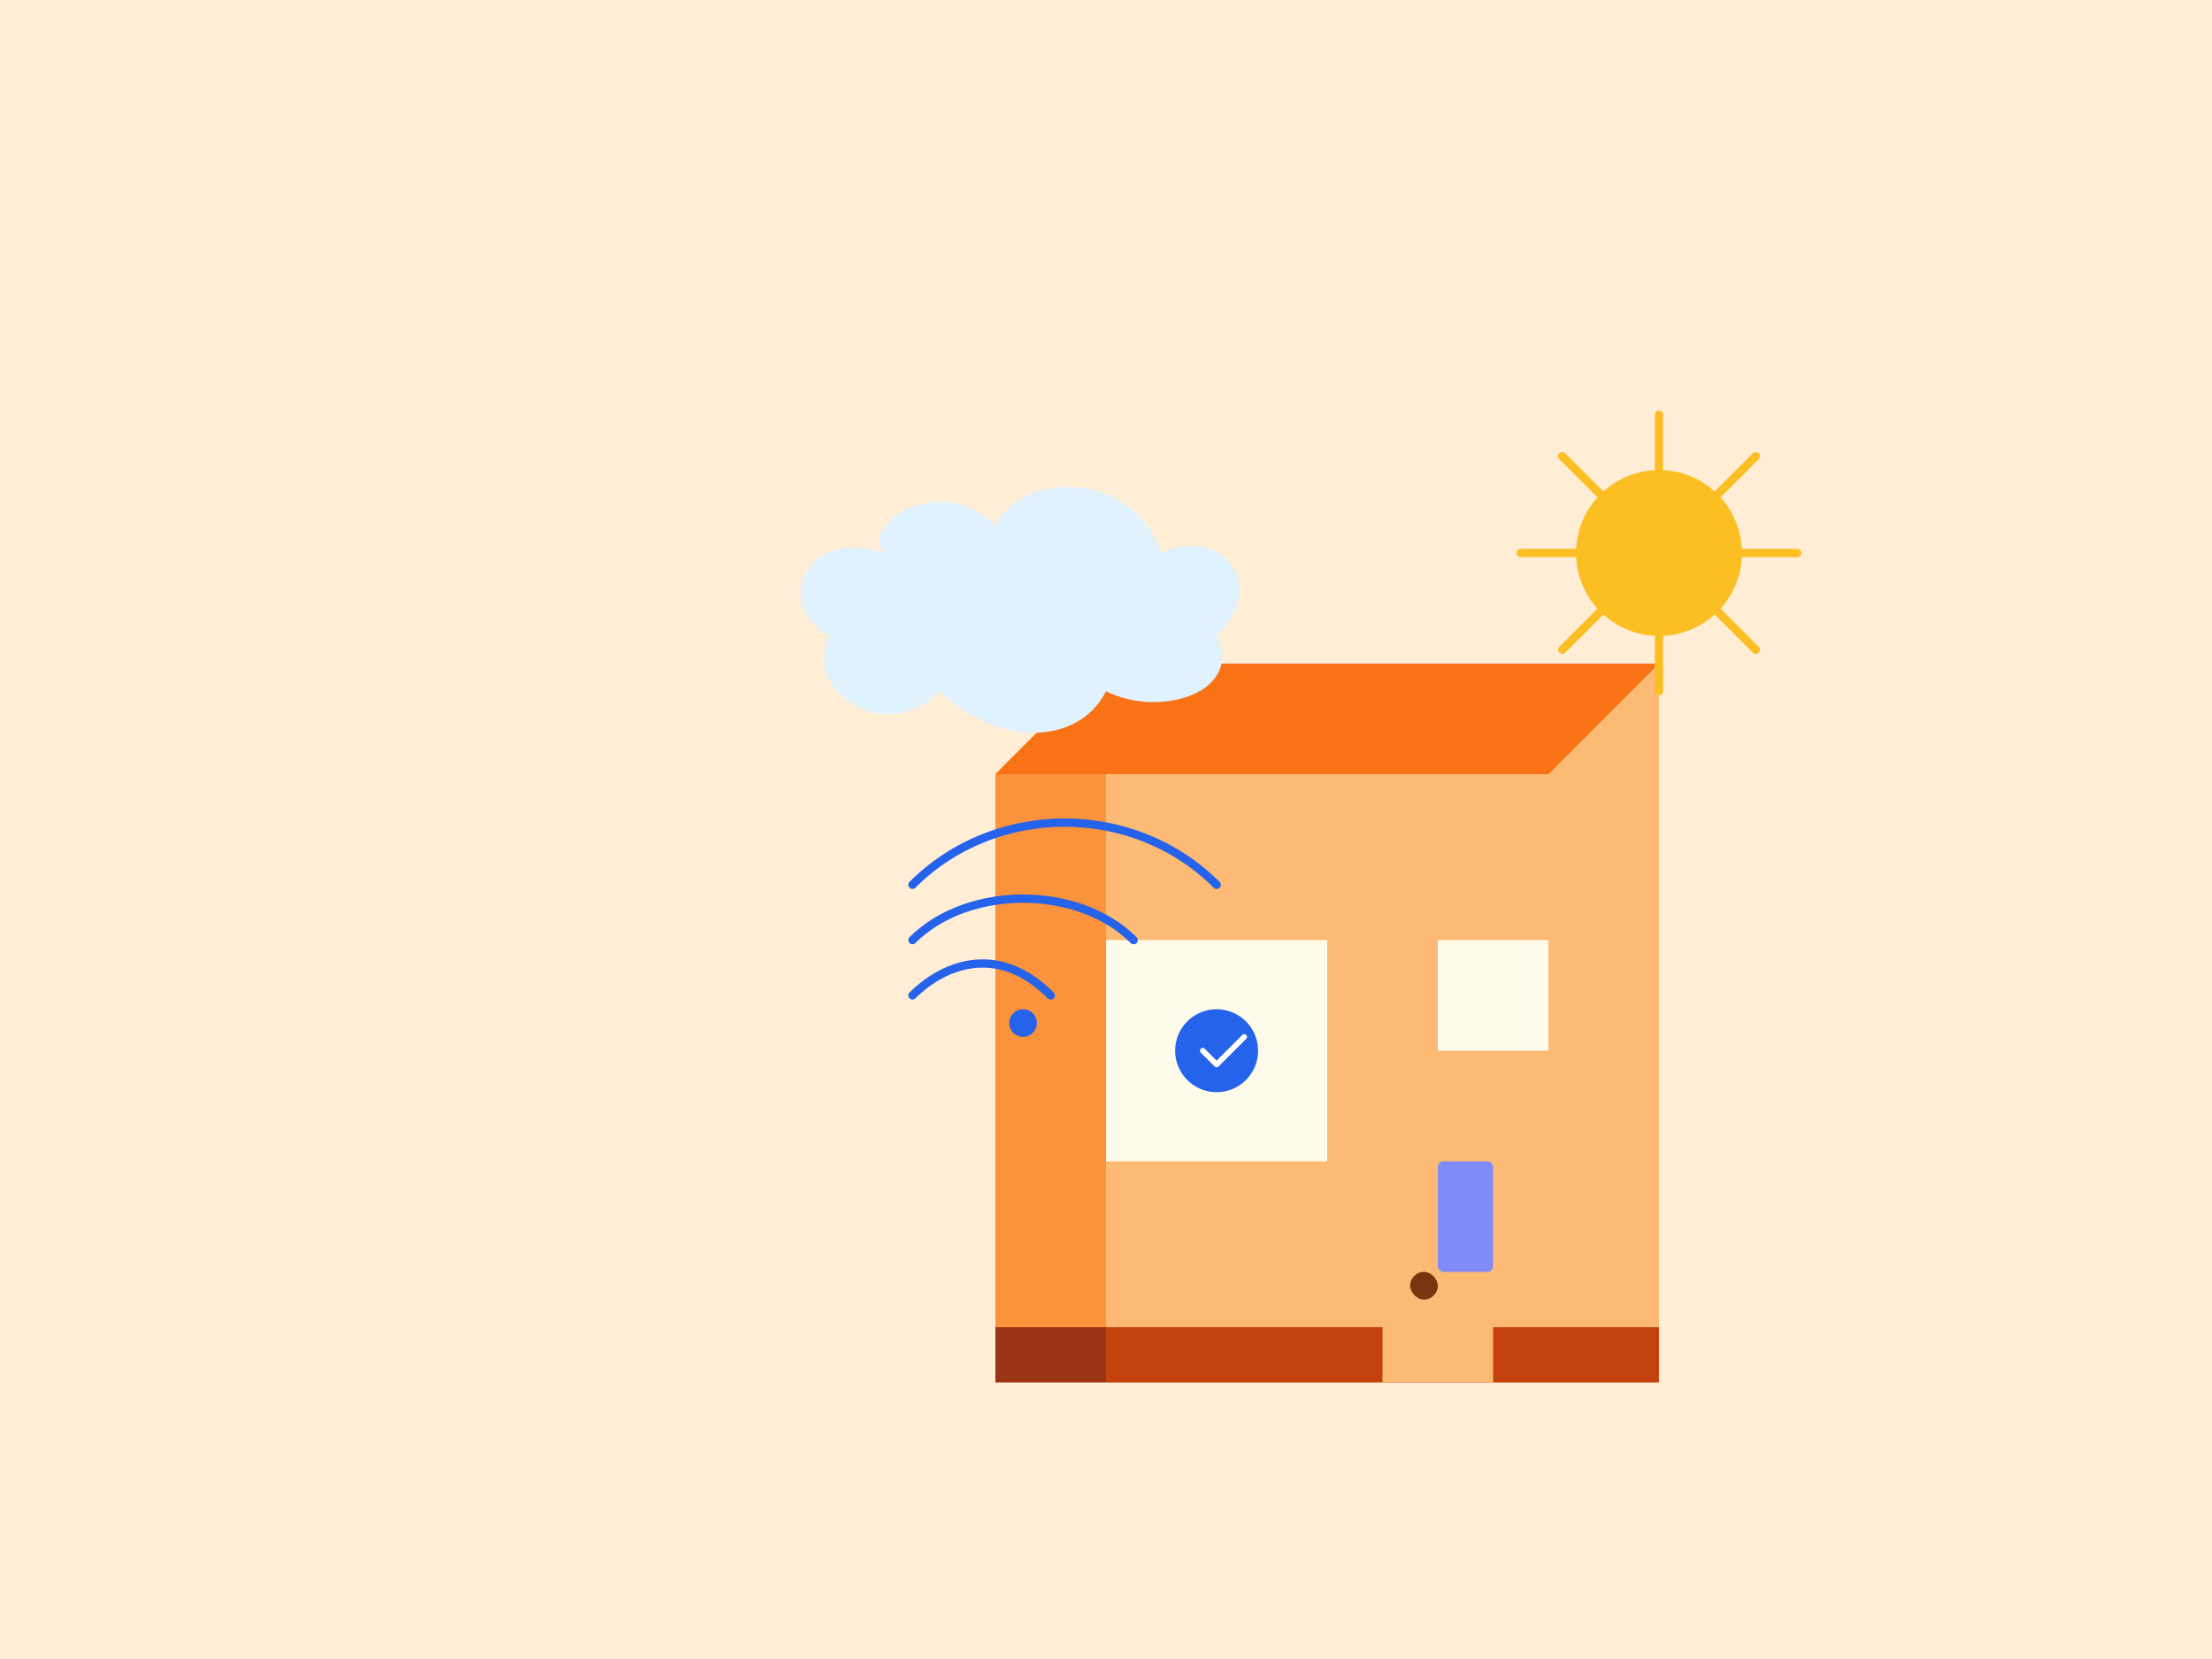 <svg width="800" height="600" viewBox="0 0 800 600" fill="none" xmlns="http://www.w3.org/2000/svg">
  <rect width="800" height="600" fill="#FFEDD5"/>
  <g transform="translate(200, 100)">
    <path d="M200 140 L400 140 L400 380 L200 380 Z" fill="#FDBA74"/>
    <path d="M160 180 L200 140 L200 380 L160 380 Z" fill="#FB923C"/>
    <path d="M160 180 L200 140 L400 140 L360 180 Z" fill="#F97316"/>
    <path d="M200 240 L280 240 L280 320 L200 320 Z" fill="#FFFBEB"/>
    <path d="M320 240 L360 240 L360 280 L320 280 Z" fill="#FFFBEB"/>
    <path d="M200 380 L400 380 L400 400 L200 400 Z" fill="#C2410C"/>
    <path d="M160 380 L200 380 L200 400 L160 400 Z" fill="#9A3412"/>
    <path d="M300 400 L340 400 L340 340 L300 340 Z" fill="#FDBA74"/>
    <rect x="310" y="360" width="10" height="10" rx="5" fill="#78350F"/>
    
    <!-- Smart home devices -->
    <circle cx="240" cy="280" r="15" fill="#2563EB"/>
    <path d="M235 280 L240 285 L250 275" stroke="white" stroke-width="2" stroke-linecap="round" stroke-linejoin="round"/>
    
    <rect x="320" y="320" width="20" height="40" rx="2" fill="#818CF8"/>
    
    <!-- Wifi signal -->
    <path d="M130 260 C 140 250, 160 240, 180 260" stroke="#2563EB" stroke-width="3" stroke-linecap="round"/>
    <path d="M130 240 C 150 220, 190 220, 210 240" stroke="#2563EB" stroke-width="3" stroke-linecap="round"/>
    <path d="M130 220 C 160 190, 210 190, 240 220" stroke="#2563EB" stroke-width="3" stroke-linecap="round"/>
    <circle cx="170" cy="270" r="5" fill="#2563EB"/>
    
    <!-- Sun and climate -->
    <circle cx="400" cy="100" r="30" fill="#FBBF24"/>
    <path d="M400 50 L400 70 M450 100 L430 100 M400 150 L400 130 M350 100 L370 100 M435 65 L420 80 M435 135 L420 120 M365 135 L380 120 M365 65 L380 80" stroke="#FBBF24" stroke-width="3" stroke-linecap="round"/>
    
    <!-- Cloud -->
    <path d="M120 100 C110 90, 140 70, 160 90 C170 70, 210 70, 220 100 C240 90, 260 110, 240 130 C250 150, 220 160, 200 150 C190 170, 160 170, 140 150 C120 170, 90 150, 100 130 C80 120, 90 90, 120 100Z" fill="#E0F2FE"/>
  </g>
</svg> 